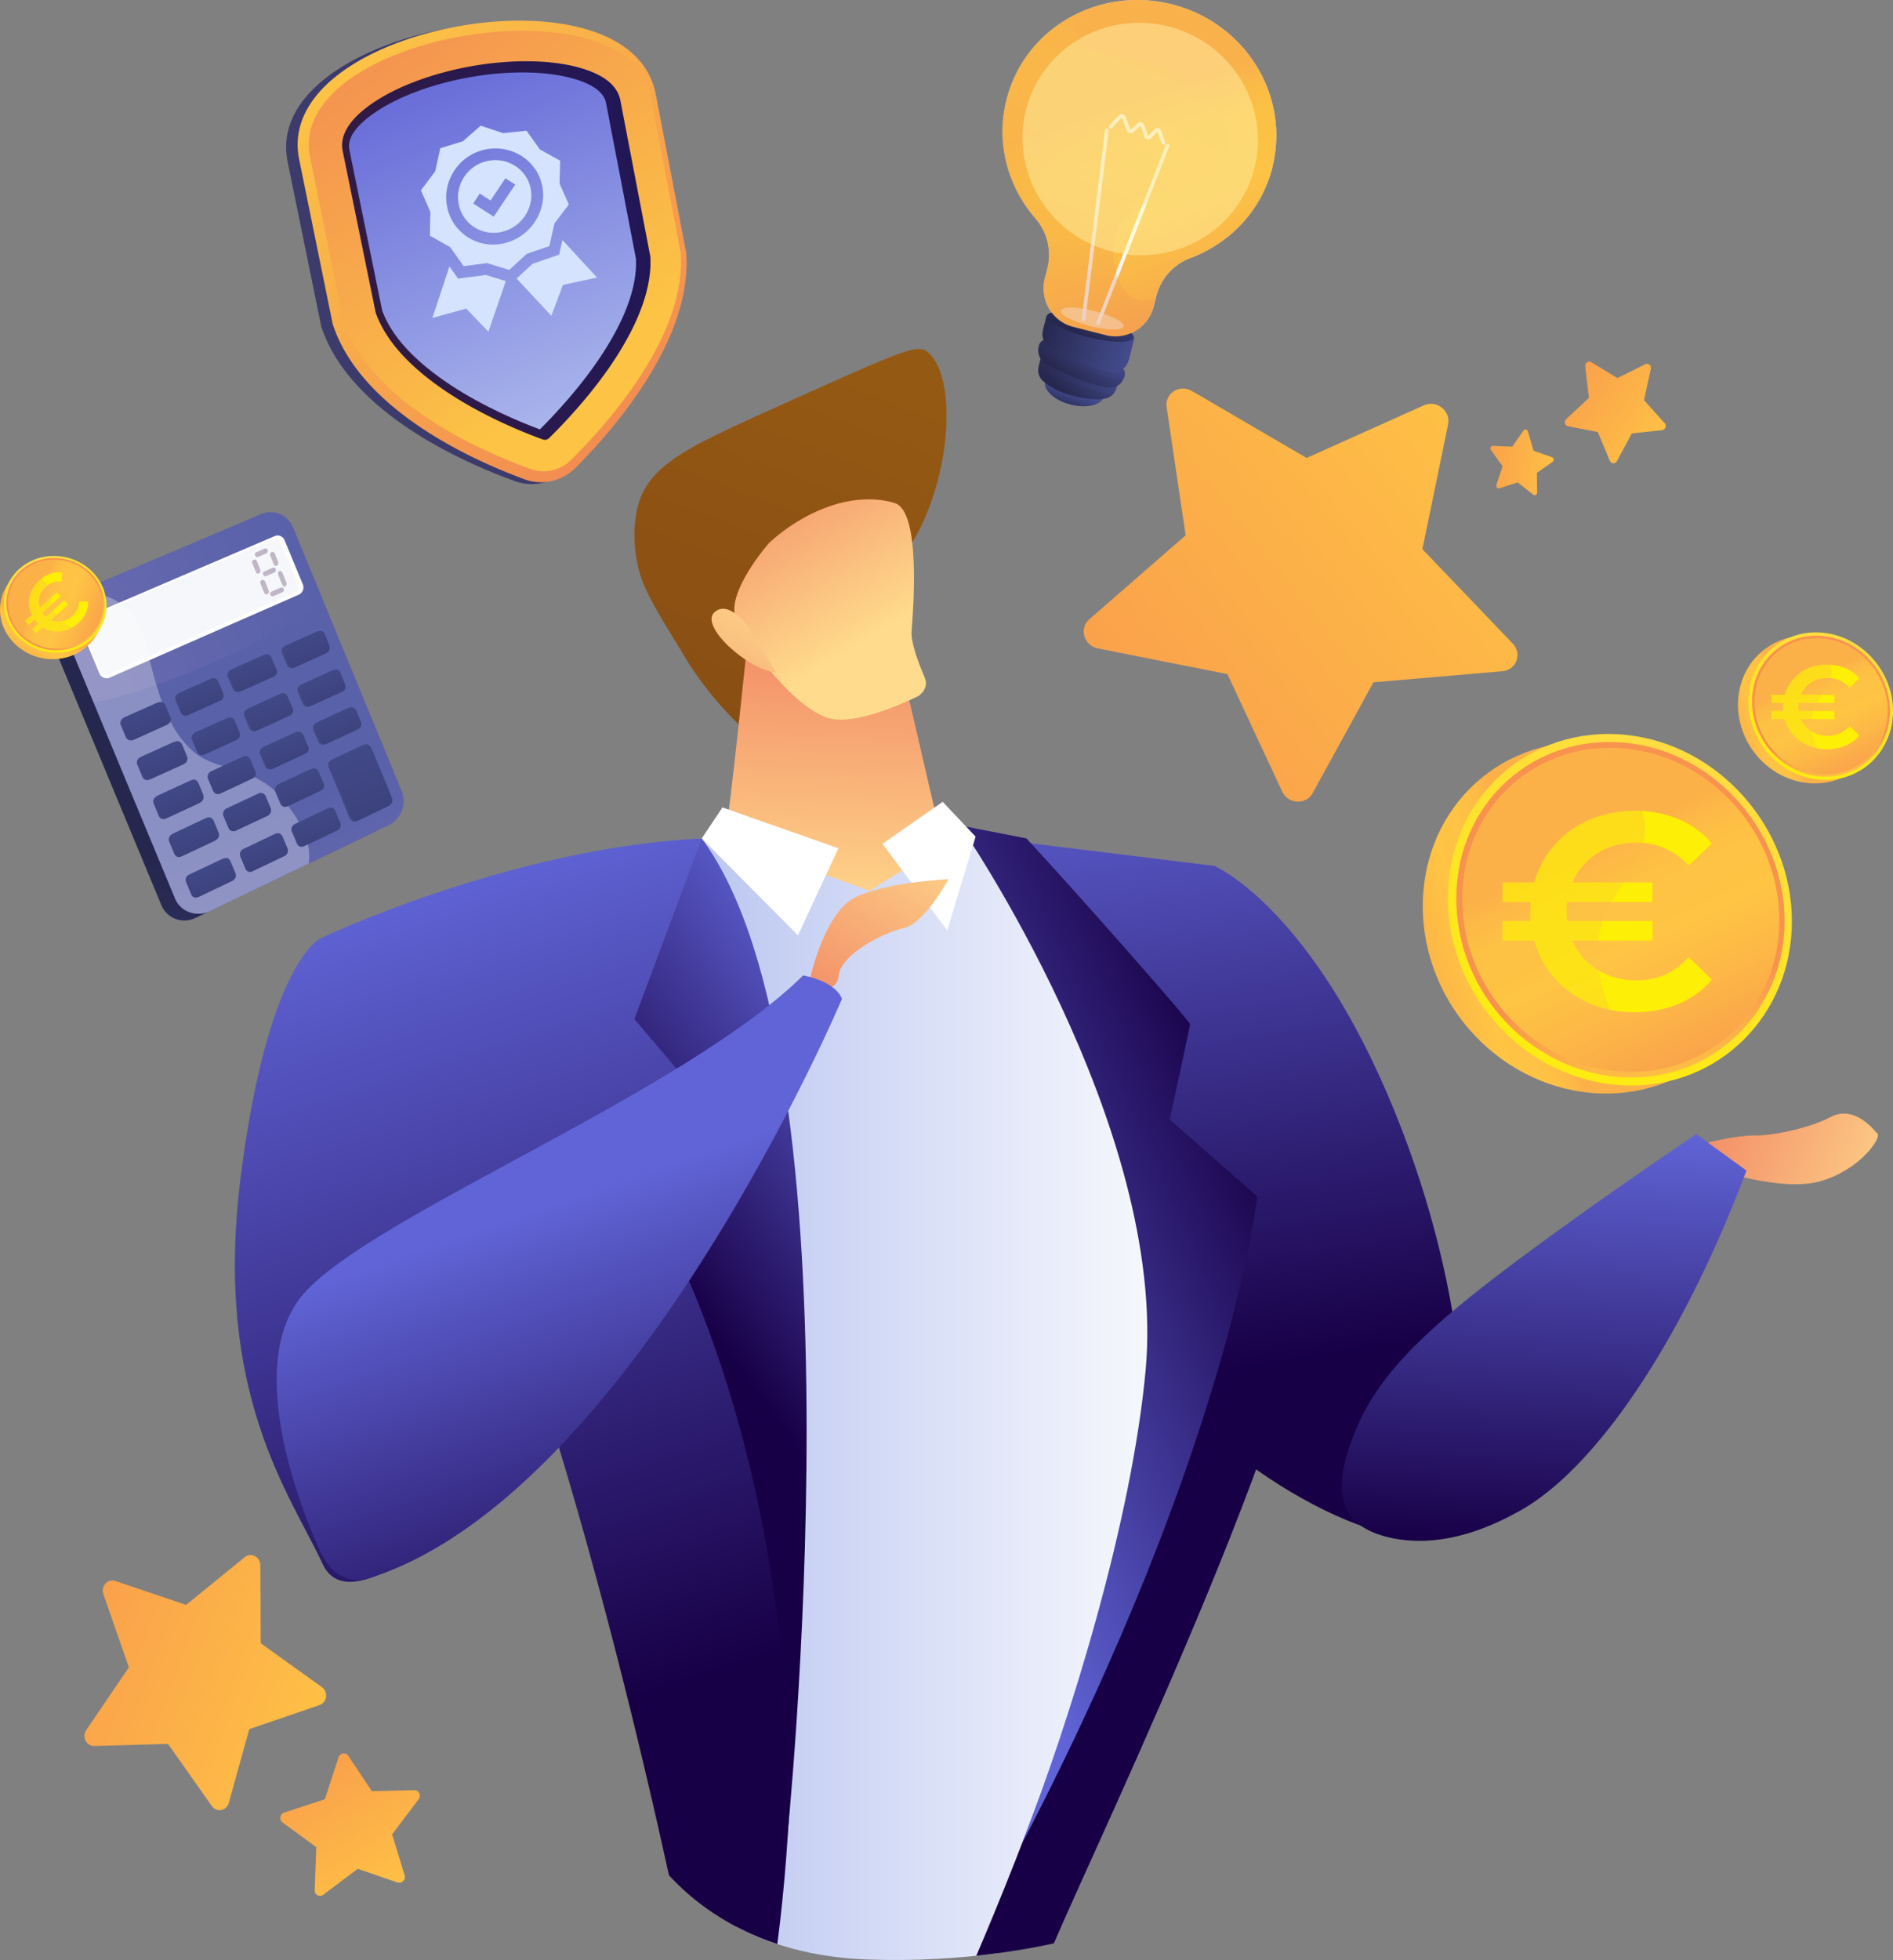 <svg xmlns="http://www.w3.org/2000/svg" width="431" height="446" fill="none"><rect width="100%" height="100%" fill="#808080" stroke="none"/><g clip-path="url(#a)"><path fill="url(#b)" d="m63.737 121.487 24.66 59.81c1.188 2.95-.075 6.452-2.931 7.863l-40.893 19.693c-3.018 1.488-6.572.173-7.831-2.883l-25.727-61.856c-1.18-2.894.055-6.162 2.84-7.678.161-.079.38-.165.541-.243L56.29 118.44c2.933-1.247 6.27.155 7.513 3.098l-.063-.051h-.002Z"/><path fill="url(#c)" d="M66.776 120.168 91.43 179.92c1.188 2.95.029 6.382-2.826 7.792l-40.789 19.621c-3.024 1.432-6.684.187-7.936-2.812l-25.722-61.798c-1.18-2.894.113-6.17 2.897-7.685.162-.079.43-.228.59-.308l41.78-17.738c2.933-1.247 6.157.169 7.352 3.176h.001Z"/><g opacity=".3"><path fill="url(#d)" d="m66.77 120.111 6.2 15.004-52.384 23.043-6.444-15.549c-1.166-2.78.079-5.993 2.685-7.542.21-.143.542-.243.817-.337l41.779-17.738c2.933-1.248 6.094.12 7.337 3.063l.007.056h.002Z"/><path fill="url(#e)" d="m71.046 130.479 2.589 6.219c-4.661 3.833-13.783 9.058-24.631 13.818a176.446 176.446 0 0 1-13.516 5.399c-5.595 1.942-10.355 3.258-14.174 3.875l-2.675-6.436c1.152-.84 2.248-1.675 3.568-2.539 2.846-1.928 6.415-4.006 10.445-6.089 3.6-1.854 7.594-3.758 11.764-5.629 5.424-2.381 10.617-4.327 15.242-5.797.387-.108.718-.209 1.05-.31a35.874 35.874 0 0 1 3.203-.938c.395-.052.718-.208 1.05-.309.83-.225 1.5-.369 2.282-.529a33.737 33.737 0 0 1 3.86-.736l-.055.007-.002-.006Z"/></g><path fill="#fff" d="M68.967 132.997c.343.874-.04 1.904-.904 2.304l-43.064 18.884c-.922.409-2.01-.023-2.354-.898l-4.341-10.417c-.407-.925.088-1.967 1.008-2.375l43.227-18.504c.865-.401 1.898.04 2.24.915l4.184 10.093.004-.002Z"/><path fill="#F5F7FA" d="M67.91 133.251c.242.543-.014 1.209-.611 1.461l-42.79 18.792a1.135 1.135 0 0 1-1.512-.607l-4.333-10.361c-.25-.599.063-1.274.662-1.525l43.01-18.416a1.112 1.112 0 0 1 1.45.557l4.183 10.094-.055.007-.004-.002Z"/><g opacity=".3"><path fill="url(#f)" d="M59.258 129.785a.528.528 0 0 1-.314.675c-.267.149-.563.074-.664-.258l-.845-2.075c-.093-.275.04-.581.307-.73.267-.15.572-.018.721.25l.845 2.075-.05.063Z"/><path fill="url(#g)" d="M63.332 128.041a.525.525 0 0 1-.314.673c-.267.151-.563.074-.664-.258l-.844-2.075c-.094-.275.039-.579.306-.73.267-.15.57-.018.721.25l.845 2.075-.048.063-.002.002Z"/></g><path fill="url(#h)" d="M61.183 134.42c.093.275.025.63-.298.787-.267.149-.635-.033-.728-.308l-.85-2.131c-.094-.275-.026-.63.297-.787.268-.149.635.033.729.308l.85 2.131Z" opacity=".3"/><path fill="url(#i)" d="M65.255 132.678c.094.276-.054.468-.242.78-.267.149-.642-.089-.736-.364l-.922-2.237c-.093-.275-.096-.736.228-.893.268-.149.65.144.743.421l.922 2.237.007.056Z" opacity=".3"/><path fill="url(#j)" d="M62.783 129.55c.093.275-.04.579-.307.731l-1.955.831c-.275.094-.466-.054-.615-.322-.1-.331-.074-.565.193-.716l2.004-.897c.275-.093.522.047.673.315l.007.058Z" opacity=".3"/><path fill="url(#k)" d="M60.953 125.19c.094.275-.04.581-.306.73l-1.956.832c-.274.094-.466-.054-.615-.322-.1-.331-.074-.565.194-.715l2.003-.896c.275-.094.522.047.673.315l.007.056Z" opacity=".3"/><path fill="url(#l)" d="M64.63 134.026c.092.275-.04.581-.308.73l-2.061.904c-.274.094-.572.018-.728-.308-.1-.331.032-.637.306-.73l2.062-.904c.274-.094.57-.018.72.25l.008.056v.002Z" opacity=".3"/><path fill="#fff" d="M70.076 192.043c.253 1.06.337 2.142.308 3.238-.005.403-.066.813-.07 1.216l-22.496 10.835c-3.025 1.433-6.684.187-7.936-2.811l-25.737-61.912c-1.166-2.781.072-6.049 2.679-7.6l.281-.038c3.285-.317 7.235.086 10.473 2.48 2.033 1.515 3.823 3.812 5.077 7.271.345.875.589 1.879.835 2.881l.412 1.845c.16.785.384 1.618.6 2.396.338 1.279.685 2.613 1.094 3.997.394 1.27.79 2.543 1.241 3.806.086.22.18.495.266.713.272.77.6 1.532.986 2.288.235.487.48 1.029.714 1.517 1.455 2.8 3.267 5.266 5.578 7.148 1.792 1.433 3.842 2.2 5.997 2.894.536.161 1.13.312 1.674.528 1.907.554 3.828 1.222 5.597 2.026 0 0 .055-.007.12.042.856.405 1.719.867 2.533 1.393.935.567 1.77 1.263 2.558 2.023.327.302.589.556.86.865a20.07 20.07 0 0 1 1.363 1.661l.617.782c.768 1.049 1.543 2.156 2.212 3.333.897 1.607 1.634 3.295 2.038 5.082l.127.099-.001.002Z" opacity=".3"/><path fill="url(#m)" d="M38.466 163.348c.251.599-.056 1.33-.646 1.638l-7.526 3.403c-.654.259-1.318 0-1.625-.592l-1.173-2.836c-.251-.6.056-1.33.646-1.638l7.533-3.348c.597-.25 1.318 0 1.57.6l1.165 2.78.056-.007Z"/><path fill="url(#n)" d="M50.817 157.813c.252.599-.055 1.33-.653 1.582l-7.42 3.333c-.597.25-1.318 0-1.57-.599l-1.165-2.781c-.251-.599.055-1.33.653-1.582l7.42-3.333c.597-.25 1.318 0 1.568.6l1.166 2.78h.001Z"/><path fill="url(#o)" d="M62.572 152.531c.249.599-.056 1.33-.654 1.582l-7.315 3.261c-.598.25-1.319 0-1.57-.599l-1.166-2.781c-.25-.599.056-1.33.653-1.58l7.316-3.261c.597-.252 1.318 0 1.57.599l1.166 2.781v-.002Z"/><path fill="url(#p)" d="M74.598 147.156c.251.599 0 1.322-.597 1.574l-7.147 3.24c-.598.25-1.263-.007-1.513-.607l-1.166-2.78c-.25-.6.056-1.33.653-1.582l7.21-3.191c.598-.252 1.263.007 1.513.606l1.101 2.732-.056.008h.002Z"/><path fill="url(#q)" d="M42.163 172.352c.252.6-.055 1.33-.645 1.638l-7.526 3.403c-.648.315-1.319 0-1.57-.599l-1.173-2.838c-.251-.6.056-1.33.646-1.638l7.525-3.403c.598-.25 1.319 0 1.57.599l1.166 2.781.007.055v.002Z"/><path fill="url(#r)" d="M54.508 166.764c.249.599-.056 1.33-.653 1.58l-7.357 3.382c-.598.25-1.319 0-1.57-.6l-1.166-2.78c-.251-.6.055-1.33.646-1.638l7.421-3.333c.598-.251 1.319 0 1.568.599l1.166 2.781-.055.007v.002Z"/><path fill="url(#s)" d="M66.254 161.424c.25.6-.055 1.33-.653 1.582l-7.25 3.31c-.598.252-1.32 0-1.57-.599l-1.166-2.781c-.25-.599.055-1.33.652-1.582l7.31-3.319a1.135 1.135 0 0 1 1.511.607l1.166 2.78v.002Z"/><path fill="url(#t)" d="M78.21 155.942c.249.599 0 1.322-.598 1.574l-7.145 3.24c-.598.25-1.263-.007-1.513-.607l-1.159-2.724c-.249-.6.056-1.33.653-1.581l7.146-3.239c.597-.25 1.263.007 1.512.606l1.102 2.732.001-.001Z"/><path fill="url(#u)" d="M45.84 181.189c.25.599-.057 1.33-.647 1.638l-7.462 3.453c-.648.315-1.32 0-1.57-.599l-1.174-2.838c-.25-.6.056-1.33.646-1.638l7.519-3.461c.59-.308 1.318 0 1.57.599l1.166 2.781-.049.063v.002Z"/><path fill="url(#v)" d="M58.112 175.495c.25.599-.056 1.33-.646 1.638l-7.35 3.439c-.59.308-1.319 0-1.568-.599l-1.166-2.781c-.251-.599.056-1.33.646-1.638l7.357-3.382c.597-.25 1.318 0 1.568.6l1.166 2.78-.007-.055v-.002Z"/><path fill="url(#w)" d="M69.844 170.041c.25.6-.055 1.33-.653 1.582l-7.244 3.368c-.597.25-1.318 0-1.57-.6l-1.166-2.78c-.249-.6.056-1.33.653-1.582l7.252-3.312c.597-.25 1.263.007 1.512.607l1.166 2.78.05-.063Z"/><path fill="url(#x)" d="M81.736 164.511c.25.599 0 1.322-.597 1.573l-7.14 3.295c-.597.252-1.263-.005-1.512-.606l-1.16-2.725c-.25-.6.056-1.33.654-1.582l7.138-3.296c.597-.25 1.263.008 1.512.607l1.102 2.732.003.002Z"/><path fill="url(#y)" d="M49.364 189.758c.252.599-.055 1.33-.645 1.638l-7.456 3.509c-.648.315-1.319 0-1.57-.599l-1.173-2.836c-.251-.6.055-1.33.646-1.638l7.455-3.51c.59-.308 1.319 0 1.57.6l1.166 2.78.007.058v-.002Z"/><path fill="url(#z)" d="M61.624 183.949c.25.6-.055 1.33-.646 1.638l-7.35 3.44c-.59.307-1.318 0-1.57-.6l-1.165-2.78c-.25-.6.055-1.33.646-1.638l7.35-3.438c.59-.308 1.318 0 1.57.6l1.165 2.78v-.002Z"/><path fill="url(#A)" d="M73.298 178.503c.25.6-.056 1.33-.653 1.582l-7.237 3.424c-.59.307-1.319 0-1.57-.6l-1.166-2.78c-.25-.6.056-1.33.646-1.638l7.244-3.368c.597-.25 1.263.008 1.512.607l1.159 2.725.063.048h.002Z"/><path fill="url(#B)" d="M53.198 198.918c.25.599-.056 1.33-.646 1.638l-7.448 3.567a1.114 1.114 0 0 1-1.57-.599l-1.173-2.837c-.252-.599.055-1.33.646-1.638l7.455-3.509a1.114 1.114 0 0 1 1.57.599l1.166 2.781v-.002Z"/><path fill="url(#C)" d="M65.456 193.108c.25.6-.056 1.33-.646 1.638l-7.342 3.495a1.111 1.111 0 0 1-1.568-.599l-1.166-2.781c-.252-.599.055-1.33.645-1.637l7.343-3.496c.59-.307 1.319 0 1.568.6l1.166 2.78Z"/><path fill="url(#D)" d="M77.06 187.558c.249.6-.056 1.33-.654 1.582l-7.236 3.424a1.112 1.112 0 0 1-1.568-.6l-1.166-2.78c-.25-.6.055-1.33.645-1.638l7.237-3.423c.59-.308 1.263.007 1.513.606l1.159 2.725.071.106-.002-.002Z"/><path fill="url(#E)" d="m82.513 169.586-7.13 3.353c-.598.25-.77 1.135-.52 1.736l.659 1.525.515 1.312 2.423 5.837.68 1.693.494 1.143c.25.599.93.97 1.528.72l7.068-3.402c.59-.307.833-1.087.584-1.686l-.431-1.094-.68-1.694-2.416-5.781-.515-1.314-.657-1.524c-.25-.599-1.05-1.013-1.584-.713l-.014-.113-.004.002Z"/><path fill="url(#F)" d="M38.844 163.182c.252.599-.055 1.33-.645 1.638l-7.526 3.403c-.655.259-1.318 0-1.625-.592l-1.173-2.836c-.252-.6.055-1.33.645-1.638l7.533-3.348c.598-.25 1.319 0 1.57.6l1.166 2.78.055-.007Z"/><path fill="url(#G)" d="M50.817 157.814c.25.599-.055 1.33-.653 1.58l-7.42 3.333c-.597.251-1.318 0-1.57-.599l-1.165-2.781c-.251-.599.055-1.33.653-1.582l7.42-3.333c.597-.25 1.318 0 1.57.6l1.165 2.78v.002Z"/><path fill="url(#H)" d="M63.007 152.359c.252.599-.055 1.33-.653 1.582l-7.315 3.261c-.598.25-1.319 0-1.57-.599l-1.166-2.781c-.25-.599.055-1.33.653-1.582l7.316-3.261c.597-.25 1.318 0 1.512.607l1.166 2.78.056-.007h.001Z"/><path fill="url(#I)" d="M74.978 146.99c.25.599 0 1.323-.597 1.574l-7.145 3.24c-.598.25-1.263-.007-1.513-.606l-1.166-2.781c-.249-.599.056-1.33.653-1.582l7.21-3.191c.598-.25 1.263.007 1.513.606l1.101 2.733-.056.007Z"/><path fill="url(#J)" d="M42.6 172.181c.25.6-.056 1.33-.647 1.638l-7.525 3.404c-.648.315-1.319 0-1.57-.6l-1.173-2.836c-.251-.599.056-1.33.646-1.638l7.525-3.403c.598-.25 1.319 0 1.57.599l1.166 2.781.007.055Z"/><path fill="url(#K)" d="M54.508 166.762c.249.599-.056 1.33-.653 1.582l-7.357 3.382c-.598.25-1.319 0-1.57-.6l-1.166-2.78c-.251-.6.055-1.33.646-1.638l7.421-3.333c.598-.251 1.319 0 1.568.599l1.166 2.781-.055.007Z"/><path fill="url(#L)" d="M66.681 161.196c.25.599-.055 1.33-.653 1.582l-7.25 3.31c-.598.252-1.32 0-1.569-.6l-1.166-2.78c-.25-.6.056-1.33.653-1.582l7.251-3.31c.598-.252 1.263.005 1.513.606l1.166 2.781.055-.007Z"/><path fill="url(#M)" d="M78.59 155.778c.249.6 0 1.323-.598 1.573l-7.145 3.24c-.597.252-1.263-.007-1.512-.607l-1.16-2.725c-.25-.599.056-1.33.654-1.582l7.145-3.239c.597-.25 1.263.007 1.512.606l1.102 2.732.002.002Z"/><path fill="url(#N)" d="M46.268 180.96c.251.6-.056 1.33-.646 1.638l-7.463 3.454c-.647.315-1.318 0-1.57-.599l-1.173-2.837c-.25-.599.056-1.33.646-1.638l7.519-3.46c.59-.308 1.318 0 1.57.599l1.165 2.78-.048.063Z"/><path fill="url(#O)" d="M58.112 175.493c.249.599-.056 1.33-.646 1.638l-7.35 3.439c-.59.308-1.319 0-1.57-.599l-1.166-2.781c-.25-.599.056-1.33.646-1.638l7.357-3.381c.597-.251 1.319 0 1.57.599l1.166 2.78-.007-.055v-.002Z"/><path fill="url(#P)" d="M70.224 169.877c.25.6-.055 1.33-.653 1.58l-7.244 3.368c-.597.25-1.318 0-1.57-.599l-1.165-2.781c-.25-.599.055-1.33.653-1.582l7.25-3.31c.598-.25 1.264.007 1.513.607l1.166 2.78.05-.063Z"/><path fill="url(#Q)" d="M82.172 164.34c.25.599 0 1.323-.597 1.573l-7.138 3.295c-.598.25-1.263-.007-1.513-.606l-1.159-2.725c-.249-.6.056-1.33.653-1.582l7.14-3.296c.598-.25 1.263.008 1.513.607l1.101 2.732v.002Z"/><path fill="url(#R)" d="M49.793 189.527c.25.6-.056 1.331-.646 1.638l-7.456 3.51c-.647.315-1.318 0-1.57-.6l-1.172-2.836c-.252-.599.055-1.33.645-1.638l7.456-3.509c.59-.308 1.319 0 1.57.599l1.166 2.781.007.055Z"/><path fill="url(#S)" d="M61.624 183.948c.25.6-.055 1.33-.646 1.638l-7.35 3.439c-.59.308-1.318 0-1.57-.599l-1.165-2.781c-.25-.599.055-1.33.646-1.637l7.35-3.44c.59-.307 1.318 0 1.57.6l1.165 2.78Z"/><path fill="url(#T)" d="M73.726 178.275c.25.599-.055 1.33-.653 1.582l-7.236 3.423c-.59.308-1.32 0-1.57-.599L63.1 179.9c-.25-.599.055-1.33.653-1.582l7.244-3.367c.597-.251 1.263.007 1.512.606l1.159 2.725.057-.007Z"/><path fill="url(#U)" d="M53.634 198.745c.251.599-.056 1.33-.646 1.638l-7.447 3.567a1.114 1.114 0 0 1-1.57-.599l-1.173-2.837c-.25-.599.056-1.33.646-1.637l7.456-3.51a1.111 1.111 0 0 1 1.568.599l1.166 2.781v-.002Z"/><path fill="url(#V)" d="M65.456 193.11c.251.6-.056 1.33-.646 1.638l-7.342 3.495a1.114 1.114 0 0 1-1.57-.599l-1.166-2.781c-.25-.599.056-1.33.646-1.637l7.342-3.496c.59-.307 1.319 0 1.57.6l1.164 2.78h.002Z"/><path fill="url(#W)" d="M77.488 187.329c.251.6-.055 1.33-.653 1.582l-7.18 3.416a1.114 1.114 0 0 1-1.569-.599l-1.166-2.781c-.25-.599.056-1.33.646-1.637l7.237-3.424c.59-.307 1.263.008 1.512.607l1.159 2.725.014.113v-.002Z"/><path fill="url(#X)" d="m82.949 169.413-7.131 3.353c-.597.251-.77 1.136-.518 1.737l.656 1.525.515 1.313 2.424 5.837.68 1.694.493 1.142c.251.6.93.97 1.52.664l7.068-3.401c.59-.308.832-1.087.583-1.686l-.43-1.095-.68-1.693-2.416-5.781-.514-1.314-.659-1.524c-.25-.6-.994-1.021-1.591-.769v-.002Z"/><path fill="#F6F8FA" d="M289.681 38.068c4.115-16.235-6.089-32.802-22.796-37.064-16.709-4.262-33.568 5.437-37.675 21.639-2.497 9.853.296 19.826 6.6 27.108a12.607 12.607 0 0 1 2.675 11.322l-.569 2.244c-1.236 4.874 1.64 9.827 6.428 11.049l7.445 1.899c4.788 1.222 9.673-1.752 10.907-6.625l.569-2.245c1.014-3.997 3.922-7.25 7.741-8.665 9.006-3.377 16.208-10.799 18.706-20.653l-.035-.009h.004Z" opacity=".75"/><path fill="url(#Y)" d="M243.766 92.065c3.705.945 7.121.099 7.627-1.9.505-2-2.09-4.38-5.797-5.324-3.704-.945-7.12-.1-7.626 1.9-.506 1.998 2.09 4.379 5.796 5.324Z"/><path fill="url(#Z)" d="m237.414 79.691-.933 3.683c-.319 1.261.086 2.599 1.071 3.409 1.351 1.128 3.69 2.622 7.456 3.47 3.024.696 5.141.714 6.507.466 1.356-.215 2.393-1.22 2.73-2.552l.515-2.034-17.348-6.442h.002Z"/><path fill="url(#aa)" d="M236.596 82.918c.208.353.47.643.775.907 1.5 1.28 12.319 6.017 15.338 5.706a4.23 4.23 0 0 0 1.079-.287c.193-.323.351-.656.459-1.078l.515-2.033-17.348-6.442-.827 3.262.009-.035Z" opacity=".3"/><path fill="url(#ab)" d="M238.856 77.371c-.986-.363-2.064.22-2.323 1.237l-.027.104c-.355 1.402.085 2.896 1.191 3.814 1.5 1.278 12.32 6.017 15.339 5.705 1.496-.178 2.639-1.157 3.019-2.665l.018-.07c.222-.877-.246-1.818-1.102-2.112l-16.159-5.99.043-.026.001.003Z"/><path fill="url(#ac)" d="m255.016 83.362-16.16-5.99a1.751 1.751 0 0 0-1.803.362c.146.896.571 1.713 1.278 2.303 1.5 1.278 12.737 6.424 15.293 5.88.982-.198 1.857-.722 2.429-1.508-.174-.493-.556-.89-1.037-1.047Z" opacity=".3"/><path fill="url(#ad)" d="M239.748 71.214c-.664-.169-1.365.249-1.543.95l-.737 2.91c-.355 1.403.084 2.897 1.191 3.814 1.5 1.28 12.737 6.424 15.294 5.88 1.487-.293 2.691-1.368 3.073-2.874l1.173-4.629c.178-.7-.239-1.406-.904-1.575l-17.547-4.476Z"/><path fill="url(#ae)" d="M247.659 76.706c5.384 1.373 10.02 1.436 10.348.139.328-1.298-3.773-3.465-9.156-4.838-5.384-1.373-10.02-1.436-10.348-.139-.328 1.298 3.775 3.465 9.156 4.838Z"/><path fill="url(#af)" d="M289.681 38.068c4.115-16.235-6.089-32.802-22.796-37.064-16.709-4.262-33.568 5.437-37.675 21.639-2.497 9.853.296 19.826 6.6 27.108a12.607 12.607 0 0 1 2.675 11.322l-.569 2.244c-1.236 4.874 1.64 9.827 6.428 11.049l7.445 1.899c4.788 1.222 9.673-1.752 10.907-6.625l.569-2.245c1.014-3.997 3.922-7.25 7.741-8.665 9.006-3.377 16.208-10.799 18.706-20.653l-.035-.009h.004Z"/><path fill="#F6F8FA" d="M248.291 74.217c3.95 1.008 7.326 1.047 7.567.1.24-.946-2.745-2.53-6.695-3.538-3.951-1.007-7.327-1.047-7.567-.1-.241.946 2.745 2.53 6.695 3.538Z" opacity=".5"/><path fill="url(#ag)" d="M246.606 73.078c-.21-.054-.349-.238-.321-.493l5.316-42.998c.062-.245.245-.386.464-.368.244.063.384.247.366.466l-5.315 42.998c-.063.245-.248.386-.465.368l-.036-.01-.009.037Z"/><path fill="url(#ah)" d="m249.893 73.916-.034-.009c-.246-.063-.323-.343-.235-.545l15.801-40.323c.063-.245.343-.325.544-.235.243.063.322.344.233.546l-15.801 40.323c-.054.211-.307.332-.517.28l.009-.035v-.002Z"/><path fill="url(#ai)" d="M264.815 32.957s-.226-.133-.305-.264l-.899-2.619-.07-.018-.07-.018-1.395 1.398c-.212.245-.562.305-.849.269a.905.905 0 0 1-.662-.618l-.821-2.338-.07-.018-.07-.018-1.581 1.39a.934.934 0 0 1-.832.198.945.945 0 0 1-.637-.572l-1.064-2.848-.07-.018-.07-.018-2.178 2.282c-.158.184-.455.182-.594-.001-.183-.159-.147-.449.002-.598l2.178-2.282c.212-.245.526-.313.849-.268a.958.958 0 0 1 .671.581l1.063 2.847.07.018.07.018 1.581-1.39a.934.934 0 0 1 .832-.197c.28.072.524.282.628.608l.822 2.338s-.009.034.07.018l.07.018 1.395-1.398c.212-.245.562-.304.851-.268.314.08.558.291.662.617l.898 2.619c.096.21-.044.473-.247.534a.508.508 0 0 1-.262.007l.036.01h-.002Z"/><path fill="url(#aj)" d="M254.094 53.67c3.5-11.167 22.902-9.018 25.367-19.18 1.546-6.25-4.734-12.743-6.101-14.1-9.986-9.79-26.377-5.608-27.936-11.943-.378-1.59.353-3.01.741-3.807.644-1.217 1.618-2.275 2.872-3.112-9.574 3.121-17.328 10.813-19.933 21.086-2.604 10.275.296 19.826 6.6 27.108a12.607 12.607 0 0 1 2.675 11.322l-.568 2.245c-1.236 4.874 1.639 9.826 6.427 11.049l7.445 1.898c4.788 1.222 9.673-1.75 10.907-6.625l.454-1.789c-1.218.55-2.549.807-3.833.441-4.474-1.14-6.927-9.085-5.181-14.65l.061.053.003.003Z" opacity=".3"/><path fill="#FEF5B0" d="M253.118 57.23c14.366 3.664 28.914-4.833 32.494-18.967 3.581-14.133-5.152-28.57-19.518-32.233-14.366-3.665-28.911 4.832-32.494 18.965-3.582 14.132 5.152 28.57 19.518 32.234Z" opacity=".44"/><path fill="url(#ak)" d="m72.741 387.991-15.98 5.474-4.677 16.807c-.504 1.808-2.78 2.219-3.855.698l-9.968-14.143-16.764.485c-1.81.052-2.915-2.09-1.87-3.627l9.715-14.267-5.8-16.678c-.628-1.807.98-3.569 2.721-2.982l16.11 5.44 13.346-10.861c1.444-1.175 3.548-.092 3.559 1.832l.09 17.76 13.93 9.983c1.503 1.078 1.173 3.488-.557 4.08v-.005.004Z"/><path fill="url(#al)" d="m329.704 96.579-5.855 28.389 20.56 21.459c2.214 2.311.838 6.036-2.326 6.308l-29.373 2.522-13.848 25.232c-1.494 2.723-5.593 2.505-6.933-.372l-12.465-26.72-29.465-5.842c-3.194-.633-4.381-4.537-2.008-6.607l21.958-19.14-4.327-29.147c-.468-3.157 2.946-5.333 5.773-3.682l26.095 15.229 26.721-11.983c2.881-1.292 6.128 1.28 5.495 4.352h.002l-.004.002Z"/><path fill="url(#am)" d="m378.43 97.883-6.907.75-3.378 6.304a.885.885 0 0 1-1.611-.069l-2.741-6.556-6.776-1.318c-.732-.142-.985-1.1-.427-1.62l5.174-4.832-.841-7.195c-.092-.78.712-1.34 1.358-.949l5.984 3.628 6.329-3.144c.686-.34 1.434.283 1.265 1.053l-1.548 7.115 4.704 5.25c.507.566.159 1.5-.587 1.581l.002.002Z"/><path fill="url(#an)" d="m353.508 105.081-3.582 2.516.043 4.503a.558.558 0 0 1-.91.451l-3.494-2.78-4.135 1.335c-.447.144-.876-.308-.725-.763l1.392-4.24-2.639-3.711c-.285-.402-.013-.956.463-.936l4.397.18 2.538-3.66c.275-.395.876-.28 1.017.197l1.297 4.395 4.182 1.463c.45.157.542.78.154 1.051l.002-.001Z"/><path fill="url(#ao)" d="m90.478 428.352-9.029-3.105-7.836 5.904a1.218 1.218 0 0 1-1.966-1.03l.364-9.801-7.676-5.614c-.829-.604-.594-1.951.402-2.273l9.224-3.013 3.099-9.488c.335-1.029 1.657-1.26 2.238-.391l5.359 8.042 9.687-.227c1.052-.025 1.624 1.193.969 2.059l-6.026 7.987 2.831 9.318c.305 1.006-.667 1.97-1.643 1.634h.002l.001-.002Z"/><path fill="url(#ap)" d="M123.566 109.872a10.988 10.988 0 0 1-6.184-.347c-6.006-2.155-14.987-5.9-23.51-11.452C83.064 91.027 76.09 83.07 73.201 74.467l-.05-.135-7.688-37.636c-1.474-7.45 2.18-14.454 10.48-20.244 6.88-4.778 16.528-8.392 27.105-10.187 10.461-1.77 20.513-1.533 28.341.629 9.307 2.571 14.948 7.68 16.352 14.772l6.927 36.05.005.132c.63 8.66-2.424 18.358-9.128 28.885-5.381 8.446-11.937 15.591-16.506 20.123a11.442 11.442 0 0 1-5.473 3.018v-.002Z"/><path fill="url(#aq)" d="M125.631 109.459a10.729 10.729 0 0 1-6.109-.363c-5.929-2.169-14.814-5.934-23.239-11.506-10.69-7.071-17.6-15.04-20.467-23.647l-.05-.135-7.676-37.639c-1.475-7.449 2.115-14.44 10.297-20.207 6.783-4.759 16.29-8.346 26.728-10.113 10.321-1.742 20.245-1.48 27.986.698 9.199 2.594 14.775 7.714 16.18 14.807l6.937 36.047.025.13c.63 8.66-2.359 18.345-8.956 28.848-5.295 8.428-11.743 15.554-16.249 20.071a11.188 11.188 0 0 1-5.398 3.004h-.011l.002.005Z"/><path fill="url(#ar)" d="m70.578 35.71 7.639 37.443c6.25 18.635 31.742 29.659 42.672 33.598 3.129 1.125 6.692.313 9.105-2.071 8.311-8.213 26.366-28.32 24.993-47.163l-6.905-35.943c-5.276-26.64-83.011-13.68-77.504 14.135Z"/><path fill="url(#as)" d="M124.35 100.054a1.322 1.322 0 0 1-.759-.051c-4.505-1.634-13.316-5.201-21.414-10.525-8.753-5.752-14.37-11.928-16.641-18.323l-7.517-36.828c-.7-3.537 1.507-7.126 6.501-10.642 5.573-3.924 13.984-7.068 23.004-8.654 8.938-1.556 17.725-1.447 24.14.3 5.671 1.536 8.884 4.045 9.571 7.46l6.842 35.63c.359 6.552-2.248 14.22-7.777 22.832-5.204 8.098-11.786 15.001-15.258 18.417a1.323 1.323 0 0 1-.676.369l-.02.017.004-.002Z"/><path fill="url(#at)" d="M122.924 97.716c-4.562-1.703-12.739-5.104-20.27-10.059-8.227-5.42-13.509-11.137-15.64-16.988L79.54 34.055c-.502-2.534 1.364-5.315 5.513-8.238 5.278-3.718 13.313-6.732 21.987-8.259 8.6-1.511 16.991-1.425 23.085.218 4.725 1.278 7.369 3.171 7.857 5.64l6.817 35.5c.278 6.03-2.21 13.172-7.434 21.285-4.847 7.534-10.939 14.025-14.452 17.517h.011v-.002Z"/><path fill="#D5E3FE" d="m104.29 63.4-1.964-2.773-3.874 11.722 7.688-2.126 5.062 5.254 3.958-11.51-4.591-1.405-6.281.838h.002Zm23.768-8.776-.757 3.326-6.037 2.072-3.647 3.356 7.917 8.486 2.63-7.034 7.777-1.672-7.883-8.53v-.004Zm-13.828-1.853c4.51-1.026 7.469-5.453 6.595-9.866-.874-4.413-5.269-7.237-9.795-6.292-4.526.945-7.486 5.37-6.595 9.866.89 4.496 5.285 7.32 9.795 6.292Zm-4.989-8.723 2.445 1.576 3.389-5.057 2.228 1.429-4.89 7.31-4.673-3.005 1.499-2.253h.002Z"/><path fill="#D5E3FE" d="m126.255 50.82 3.258-4.285-2.11-4.737.137-5.228-4.614-2.565-3.05-4.258-5.355.547-5.079-1.695-4.04 3.54-5.148 1.59-1.168 5.247-3.25 4.332 2.146 4.917-.1 5.408 4.623 2.612 3.062 4.32 5.325-.696 5.05 1.555 4.013-3.68 5.118-1.742 1.18-5.182h.002Zm-15.74-16.81c5.986-1.23 11.795 2.5 12.947 8.319 1.152 5.817-2.759 11.668-8.717 13.043-5.958 1.373-11.766-2.358-12.947-8.319-1.18-5.96 2.731-11.811 8.717-13.042Z"/><path fill="url(#au)" d="M200.579 131.922c14.87-12.009 18.994-44.472 10.744-51.721-2.399-2.055-4.605-1.082-38.181 14.067-16.693 7.573-24.846 11.578-27.629 19.909-1.63 5.086-1.343 11.902.479 17.312.96 2.813 2.783 6.275 6.812 12.875 3.645 5.844 3.358 5.626 4.508 7.358 2.686 4.112 7.77 10.928 17.172 18.935.479-3.029 1.344-6.71 2.685-10.712.576-1.514 2.686-7.682 6.044-12.768 5.852-8.765 12.472-11.36 17.364-15.256l.002.001Z"/><path fill="url(#av)" d="m243.32 193.798-29.4-4.6-17.588 9.924-29.629-9.179s-26.152 3.276-26.713 3.083l27.967 245.577c7.515 3.879 17.154 6.818 29.348 7.275 11.146.41 21.244-.265 30.013-1.445 8.359-18.21 32.978-74.361 46.628-132.605 16.616-70.915-30.626-118.055-30.626-118.055v.025Z"/><path fill="url(#aw)" d="M72.835 213.623s-11.94 5.565-18.074 54.511c-6.136 48.97 11.298 71.853 18.737 87.825 7.44 15.971 42.514-20.259 57.595-34.133 15.057-13.874-34.026-109.119-58.26-108.203h.002Z"/><path fill="url(#ax)" d="M268.884 209.792c0-.747 7.669-12.719 7.669-12.719s20.758 8.864 39.216 51.621c18.431 42.757 20.603 84.308 13.6 97.412-7.004 13.129-53.327-12.886-62.504-31.098-9.177-18.21 2.02-105.216 2.02-105.216h-.001Z"/><path fill="url(#ay)" d="M298.461 281.189c-6.39-26.496-21.908-84.139-21.908-84.139l-54.425-6.696s45.426 66.025 40.289 121.476c-4.372 47.236-32.032 114.369-40.137 133.206 6.545-.699 12.475-1.687 17.665-2.819 9.612-22.691 64.396-136.555 58.491-161.028h.025Z"/><path fill="url(#az)" d="M170.182 145.96s-3.938 38.373-5.138 44.78l32.926 11.972 16.693-10.455-9.56-41.238-34.921-5.059Z"/><path fill="url(#aA)" d="M203.745 114.481c6.08 1.993 4.115 25.028 3.809 29.147-.196 2.624 1.602 7.334 2.933 10.405.757 1.747 0 2.732 0 2.732s0 .486-1.328 1.596c-4.598 2.217-14.019 6.263-19.73 5.237-7.771-1.396-19.762-17.005-21.933-22.979-2.147-5.973 7.551-17.004 7.551-17.004s5.685-5.703 14.214-8.554c8.528-2.851 14.459-.576 14.459-.576h.025v-.004Z"/><path fill="url(#aB)" d="M170.928 143.428s-4.79-7.293-8.266-4.1c-3.477 3.193 7.762 13.169 14.027 13.703l-5.761-9.603Z"/><path fill="url(#aC)" d="M266.327 254.718s4.55-20.908 4.627-21.655c.052-.603-25.743-29.892-37.246-42.274l-15.134-2.963s47.395 68.578 42.257 124.031c-3.17 34.083-16.822 78.501-28.146 107.674 47.651-91.534 53.557-147.275 53.557-147.275l-19.94-17.511.025-.024v-.003Z"/><path fill="#fff" d="m200.909 192.016 14.775 19.681 6.442-21.319-7.49-7.924-13.727 9.562Zm-36.428-8.286-4.704 7.059 21.908 22.04 9.203-19.801-26.407-9.298Z"/><path fill="url(#aD)" d="M159.777 190.787c-43.74 2.144-86.942 22.812-86.942 22.812 36.709 32.687 67.745 159.655 79.477 213.131 5.113 5.542 13.039 11.803 24.669 15.633 13.498-102.712-17.179-251.576-17.179-251.576h-.025Z"/><path fill="url(#aE)" d="M179.103 419.528s18.561-177.818-19.326-228.716l-15.338 41.071 19.403 22.861-14.009 22.088s32.595 55.74 29.27 142.721v-.025Z"/><path fill="url(#aF)" d="M184.421 222.729s3.195-14.67 9.944-18.331c6.748-3.661 21.575-4.336 21.575-4.336s-5.444 10.117-10.175 11.128c-4.729 1.037-14.341 6.022-14.802 10.768-.459 4.745-6.544 3.035-6.544.771h.002Z"/><path fill="url(#aG)" d="M390.214 265.966s15.463 5.455 24.447 2.768c8.984-2.687 13.682-9.794 12.83-10.732-.85-.937-5.326-6.632-10.656-3.84-5.33 2.789-13.921 4.328-17.43 4.224-3.527-.123-11.029 1.702-11.029 1.702l1.838 5.878Z"/><path fill="url(#aH)" d="m397.636 266.37-11.429-8.299a1200.642 1200.642 0 0 0-29.532 20.552c-30.01 21.586-42.501 32.727-48.405 47.789-1.652 4.226-5.045 13.228-.416 18.944.689.835 2.863 3.276 8.824 4.579 12.933 2.809 25.031-3.793 29.091-6.001 16.928-9.224 36.791-37.541 51.871-77.591v.023l-.004.004Z"/><path fill="url(#aI)" d="M72.885 352.972c-.359-.819-19.404-40.78-3.681-58.654 15.697-17.85 86.431-45.527 113.656-72.361 0 0 7.183 1.181 8.846 5.324 0 0-48.035 113.696-108.314 132.05 0 0-6.672 2.071-10.507-6.359Z"/><path fill="url(#aJ)" d="M402.261 211.493c0 21.257-16.569 37.98-37.745 37.327-22.039-.679-40.574-19.774-40.574-42.626 0-22.851 18.535-39.438 40.574-37.136 21.176 2.212 37.745 21.176 37.745 42.433v.002Z"/><path fill="url(#aK)" d="M407.984 209.661c0 21.257-16.569 37.98-37.745 37.327-22.039-.679-40.574-19.774-40.574-42.626 0-22.851 18.535-39.438 40.574-37.136 21.177 2.212 37.745 21.176 37.745 42.433v.002Z"/><path fill="url(#aL)" d="M406.321 209.547c0 20.321-15.854 36.281-36.084 35.623-21.014-.682-38.66-18.907-38.66-40.678 0-21.772 17.646-37.61 38.66-35.45 20.23 2.079 36.084 20.182 36.084 40.503v.002Z"/><path fill="url(#aM)" d="M405.131 209.468c0 19.652-15.34 35.065-34.892 34.406-20.286-.684-37.297-18.284-37.297-39.289 0-21.005 17.011-36.304 37.297-34.244 19.552 1.987 34.892 19.475 34.892 39.127Z"/><path fill="#FEEF06" d="m384.495 217.803 5.271 5.097c-4.063 4.841-10.287 7.452-17.588 7.452-11.239 0-20.128-6.562-22.859-16.307h-7.238v-4.46h6.413c-.063-.7-.063-1.402-.063-2.165 0-.763 0-1.465.063-2.165h-6.413v-4.46h7.238c2.731-9.746 11.62-16.308 22.859-16.308 7.301 0 13.525 2.612 17.588 7.453l-5.271 5.032c-3.238-3.504-7.238-5.223-11.874-5.223-6.794 0-12.192 3.504-14.605 9.046h18.223v4.46h-19.43c-.063.7-.127 1.402-.127 2.165 0 .763.062 1.465.127 2.165h19.43v4.46h-18.223c2.413 5.541 7.81 9.045 14.605 9.045 4.636 0 8.636-1.72 11.874-5.287Z"/><path fill="url(#aN)" d="M363.924 214.279c1.179-11.681 11.88-16.626 10.484-27.371-.861-6.623-5.865-12.204-11.446-16.561-16.929 1.781-30.02 15.845-30.02 34.238 0 21.005 17.011 38.605 37.297 39.289a34.918 34.918 0 0 0 5.764-.283c-8.057-8.043-13.091-19.275-12.077-29.312h-.002Z" opacity=".3"/><path fill="url(#aO)" d="M428.596 162.576c0 8.927-6.959 15.951-15.851 15.676-9.255-.285-17.039-8.304-17.039-17.901 0-9.596 7.784-16.563 17.039-15.596 8.892.928 15.851 8.892 15.851 17.821Z"/><path fill="url(#aP)" d="M431 161.805c0 8.927-6.959 15.952-15.851 15.676-9.255-.284-17.039-8.304-17.039-17.9 0-9.597 7.784-16.563 17.039-15.597 8.894.929 15.851 8.893 15.851 17.821Z"/><path fill="url(#aQ)" d="M430.302 161.758c0 8.535-6.657 15.237-15.153 14.962-8.827-.286-16.236-7.941-16.236-17.084 0-9.142 7.411-15.794 16.236-14.887 8.496.873 15.153 8.477 15.153 17.011v-.002Z"/><path fill="url(#aR)" d="M429.802 161.725c0 8.253-6.442 14.725-14.653 14.45-8.52-.286-15.663-7.678-15.663-16.5 0-8.823 7.143-15.246 15.663-14.382 8.211.833 14.653 8.178 14.653 16.432Z"/><path fill="#FEEF06" d="m421.135 165.225 2.214 2.14c-1.706 2.034-4.32 3.13-7.386 3.13-4.72 0-8.453-2.756-9.599-6.848h-3.041v-1.872h2.693c-.027-.295-.027-.589-.027-.909 0-.32 0-.616.027-.909h-2.693v-1.872h3.041c1.146-4.092 4.879-6.848 9.599-6.848 3.066 0 5.68 1.096 7.386 3.13l-2.214 2.113c-1.36-1.472-3.041-2.194-4.987-2.194-2.854 0-5.12 1.472-6.134 3.799h7.653v1.872h-8.16c-.027.295-.054.589-.054.909 0 .32.027.616.054.909h8.16v1.872h-7.653c1.014 2.327 3.28 3.799 6.134 3.799 1.946 0 3.627-.722 4.987-2.221Z"/><path fill="url(#aS)" d="M412.495 163.745c.495-4.906 4.989-6.983 4.403-11.495-.361-2.781-2.463-5.126-4.806-6.956-7.11.749-12.608 6.654-12.608 14.378 0 8.821 7.143 16.212 15.663 16.5.827.027 1.634-.014 2.42-.118-3.384-3.379-5.499-8.096-5.072-12.311v.002Z" opacity=".3"/><path fill="url(#aT)" d="M20.596 132.066c4.039 4.557 3.666 11.31-.997 15.219-4.853 4.069-12.454 3.52-16.795-1.377-4.341-4.897-3.52-11.997 1.641-15.719 4.959-3.576 12.113-2.68 16.153 1.877h-.002Z"/><path fill="url(#aU)" d="M21.474 130.578c4.038 4.557 3.665 11.309-.998 15.218-4.852 4.07-12.453 3.521-16.795-1.376-4.341-4.898-3.52-11.998 1.642-15.72 4.958-3.576 12.112-2.679 16.152 1.878h-.001Z"/><path fill="url(#aV)" d="M21.097 130.871c3.86 4.356 3.495 10.808-.965 14.535-4.634 3.873-11.878 3.341-16.015-1.326-4.137-4.667-3.364-11.436 1.552-14.99 4.73-3.424 11.57-2.574 15.43 1.781h-.002Z"/><path fill="url(#aW)" d="M20.826 131.082c3.733 4.211 3.374 10.449-.942 14.047-4.478 3.733-11.469 3.213-15.458-1.289-3.99-4.501-3.253-11.034 1.487-14.471 4.57-3.314 11.178-2.498 14.913 1.713Z"/><path fill="#FEEF06" d="m17.986 136.816 2.097.084c.049 1.815-.789 3.566-2.353 4.961-2.41 2.149-5.562 2.442-7.998.876l-1.551 1.384-.847-.956 1.374-1.225a6.964 6.964 0 0 1-.425-.452 6.724 6.724 0 0 1-.399-.477l-1.374 1.226-.846-.956 1.551-1.384c-1.266-2.611-.608-5.718 1.801-7.867 1.565-1.396 3.396-2.026 5.187-1.765l-.174 2.086c-1.36-.132-2.544.264-3.538 1.152-1.457 1.299-1.948 3.083-1.412 4.731l3.906-3.484.847.955-4.164 3.715c.12.162.238.324.384.488.145.164.292.302.44.439l4.163-3.715.847.956-3.906 3.484c1.57.727 3.393.445 4.85-.853.993-.887 1.524-2.019 1.54-3.403Z"/><path fill="url(#aX)" d="M12.908 139.994c-1.967-2.728-.612-5.835-2.953-7.872-1.443-1.255-3.576-1.494-5.6-1.361-3.29 3.62-3.424 9.138.07 13.079 3.992 4.503 10.981 5.021 15.46 1.289.433-.362.826-.753 1.181-1.163-3.254-.184-6.469-1.629-8.157-3.974l-.002.002Z" opacity=".3"/></g><defs><linearGradient id="c" x1="101.482" x2="61.967" y1="282.989" y2="184.881" gradientUnits="userSpaceOnUse"><stop stop-color="#9080BA"/><stop offset="1" stop-color="#5961A9"/></linearGradient><linearGradient id="aa" x1="236.67" x2="254.503" y1="82.629" y2="87.147" gradientUnits="userSpaceOnUse"><stop stop-color="#26284F"/><stop offset="1" stop-color="#444C8E"/></linearGradient><linearGradient id="d" x1="16.174" x2="69.051" y1="147.55" y2="125.559" gradientUnits="userSpaceOnUse"><stop stop-color="#9080BA"/><stop offset="1" stop-color="#5961A9"/></linearGradient><linearGradient id="e" x1="19.685" x2="72.525" y1="156.133" y2="134.159" gradientUnits="userSpaceOnUse"><stop stop-color="#9080BA"/><stop offset="1" stop-color="#5961A9"/></linearGradient><linearGradient id="f" x1="57.295" x2="63.469" y1="125.969" y2="142.793" gradientUnits="userSpaceOnUse"><stop stop-color="#311B44"/><stop offset="1" stop-color="#A23A77"/></linearGradient><linearGradient id="g" x1="61.359" x2="67.556" y1="124.204" y2="141.08" gradientUnits="userSpaceOnUse"><stop stop-color="#311B44"/><stop offset="1" stop-color="#A23A77"/></linearGradient><linearGradient id="h" x1="59.063" x2="65.689" y1="130.354" y2="148.41" gradientUnits="userSpaceOnUse"><stop stop-color="#311B44"/><stop offset="1" stop-color="#A23A77"/></linearGradient><linearGradient id="i" x1="63.052" x2="70.134" y1="128.314" y2="147.601" gradientUnits="userSpaceOnUse"><stop stop-color="#311B44"/><stop offset="1" stop-color="#A23A77"/></linearGradient><linearGradient id="j" x1="63.757" x2="47.614" y1="129.244" y2="135.158" gradientUnits="userSpaceOnUse"><stop stop-color="#311B44"/><stop offset="1" stop-color="#A23A77"/></linearGradient><linearGradient id="k" x1="61.944" x2="45.802" y1="124.878" y2="130.793" gradientUnits="userSpaceOnUse"><stop stop-color="#311B44"/><stop offset="1" stop-color="#A23A77"/></linearGradient><linearGradient id="l" x1="65.74" x2="48.366" y1="133.709" y2="140.073" gradientUnits="userSpaceOnUse"><stop stop-color="#311B44"/><stop offset="1" stop-color="#A23A77"/></linearGradient><linearGradient id="m" x1="66.669" x2="4.316" y1="121.253" y2="200.141" gradientUnits="userSpaceOnUse"><stop stop-color="#444C8D"/><stop offset="1" stop-color="#3F4178"/></linearGradient><linearGradient id="n" x1="71.367" x2="9.865" y1="125.59" y2="203.26" gradientUnits="userSpaceOnUse"><stop stop-color="#444C8D"/><stop offset="1" stop-color="#3F4178"/></linearGradient><linearGradient id="o" x1="75.64" x2="15.005" y1="129.829" y2="206.463" gradientUnits="userSpaceOnUse"><stop stop-color="#444C8D"/><stop offset="1" stop-color="#3F4178"/></linearGradient><linearGradient id="p" x1="80.434" x2="20.691" y1="133.839" y2="209.36" gradientUnits="userSpaceOnUse"><stop stop-color="#444C8D"/><stop offset="1" stop-color="#3F4178"/></linearGradient><linearGradient id="q" x1="73.468" x2="10.928" y1="126.401" y2="205.428" gradientUnits="userSpaceOnUse"><stop stop-color="#444C8D"/><stop offset="1" stop-color="#3F4178"/></linearGradient><linearGradient id="r" x1="78.069" x2="16.454" y1="130.752" y2="208.593" gradientUnits="userSpaceOnUse"><stop stop-color="#444C8D"/><stop offset="1" stop-color="#3F4178"/></linearGradient><linearGradient id="s" x1="82.3" x2="21.527" y1="135.022" y2="211.772" gradientUnits="userSpaceOnUse"><stop stop-color="#444C8D"/><stop offset="1" stop-color="#3F4178"/></linearGradient><linearGradient id="t" x1="86.933" x2="27.056" y1="138.997" y2="214.635" gradientUnits="userSpaceOnUse"><stop stop-color="#444C8D"/><stop offset="1" stop-color="#3F4178"/></linearGradient><linearGradient id="u" x1="80.195" x2="17.592" y1="131.377" y2="210.553" gradientUnits="userSpaceOnUse"><stop stop-color="#444C8D"/><stop offset="1" stop-color="#3F4178"/></linearGradient><linearGradient id="v" x1="84.709" x2="22.98" y1="135.688" y2="213.699" gradientUnits="userSpaceOnUse"><stop stop-color="#444C8D"/><stop offset="1" stop-color="#3F4178"/></linearGradient><linearGradient id="w" x1="88.785" x2="27.951" y1="139.962" y2="216.862" gradientUnits="userSpaceOnUse"><stop stop-color="#444C8D"/><stop offset="1" stop-color="#3F4178"/></linearGradient><linearGradient id="x" x1="93.39" x2="33.345" y1="143.878" y2="219.71" gradientUnits="userSpaceOnUse"><stop stop-color="#444C8D"/><stop offset="1" stop-color="#3F4178"/></linearGradient><linearGradient id="y" x1="86.82" x2="24.082" y1="136.069" y2="215.364" gradientUnits="userSpaceOnUse"><stop stop-color="#444C8D"/><stop offset="1" stop-color="#3F4178"/></linearGradient><linearGradient id="z" x1="91.223" x2="29.357" y1="140.354" y2="218.483" gradientUnits="userSpaceOnUse"><stop stop-color="#444C8D"/><stop offset="1" stop-color="#3F4178"/></linearGradient><linearGradient id="A" x1="95.214" x2="34.265" y1="144.652" y2="221.722" gradientUnits="userSpaceOnUse"><stop stop-color="#444C8D"/><stop offset="1" stop-color="#3F4178"/></linearGradient><linearGradient id="B" x1="93.738" x2="30.832" y1="141.351" y2="220.839" gradientUnits="userSpaceOnUse"><stop stop-color="#444C8D"/><stop offset="1" stop-color="#3F4178"/></linearGradient><linearGradient id="C" x1="98.095" x2="36.064" y1="145.694" y2="224.015" gradientUnits="userSpaceOnUse"><stop stop-color="#444C8D"/><stop offset="1" stop-color="#3F4178"/></linearGradient><linearGradient id="D" x1="101.96" x2="40.843" y1="149.918" y2="227.183" gradientUnits="userSpaceOnUse"><stop stop-color="#444C8D"/><stop offset="1" stop-color="#3F4178"/></linearGradient><linearGradient id="E" x1="103.022" x2="42.78" y1="151.243" y2="227.34" gradientUnits="userSpaceOnUse"><stop stop-color="#444C8D"/><stop offset="1" stop-color="#3F4178"/></linearGradient><linearGradient id="F" x1="31.342" x2="42.784" y1="158.454" y2="189.638" gradientUnits="userSpaceOnUse"><stop stop-color="#444C8D"/><stop offset="1" stop-color="#26274F"/></linearGradient><linearGradient id="G" x1="43.407" x2="54.789" y1="153.1" y2="183.998" gradientUnits="userSpaceOnUse"><stop stop-color="#444C8D"/><stop offset="1" stop-color="#26274F"/></linearGradient><linearGradient id="H" x1="55.668" x2="66.943" y1="147.658" y2="178.293" gradientUnits="userSpaceOnUse"><stop stop-color="#444C8D"/><stop offset="1" stop-color="#26274F"/></linearGradient><linearGradient id="I" x1="67.831" x2="78.996" y1="142.321" y2="172.694" gradientUnits="userSpaceOnUse"><stop stop-color="#444C8D"/><stop offset="1" stop-color="#26274F"/></linearGradient><linearGradient id="J" x1="35.118" x2="46.7" y1="167.448" y2="198.821" gradientUnits="userSpaceOnUse"><stop stop-color="#444C8D"/><stop offset="1" stop-color="#26274F"/></linearGradient><linearGradient id="K" x1="47.143" x2="58.616" y1="162.041" y2="193.151" gradientUnits="userSpaceOnUse"><stop stop-color="#444C8D"/><stop offset="1" stop-color="#26274F"/></linearGradient><linearGradient id="L" x1="59.385" x2="70.746" y1="156.549" y2="187.395" gradientUnits="userSpaceOnUse"><stop stop-color="#444C8D"/><stop offset="1" stop-color="#26274F"/></linearGradient><linearGradient id="M" x1="71.398" x2="82.649" y1="151.086" y2="181.669" gradientUnits="userSpaceOnUse"><stop stop-color="#444C8D"/><stop offset="1" stop-color="#26274F"/></linearGradient><linearGradient id="N" x1="38.834" x2="50.503" y1="176.216" y2="207.799" gradientUnits="userSpaceOnUse"><stop stop-color="#444C8D"/><stop offset="1" stop-color="#26274F"/></linearGradient><linearGradient id="O" x1="50.706" x2="62.213" y1="170.747" y2="202.087" gradientUnits="userSpaceOnUse"><stop stop-color="#444C8D"/><stop offset="1" stop-color="#26274F"/></linearGradient><linearGradient id="P" x1="62.918" x2="74.315" y1="165.202" y2="196.279" gradientUnits="userSpaceOnUse"><stop stop-color="#444C8D"/><stop offset="1" stop-color="#26274F"/></linearGradient><linearGradient id="Q" x1="74.977" x2="86.318" y1="159.664" y2="190.458" gradientUnits="userSpaceOnUse"><stop stop-color="#444C8D"/><stop offset="1" stop-color="#26274F"/></linearGradient><linearGradient id="R" x1="42.323" x2="54.05" y1="184.765" y2="216.633" gradientUnits="userSpaceOnUse"><stop stop-color="#444C8D"/><stop offset="1" stop-color="#26274F"/></linearGradient><linearGradient id="S" x1="54.222" x2="65.84" y1="179.224" y2="210.829" gradientUnits="userSpaceOnUse"><stop stop-color="#444C8D"/><stop offset="1" stop-color="#26274F"/></linearGradient><linearGradient id="T" x1="66.393" x2="77.932" y1="173.576" y2="204.842" gradientUnits="userSpaceOnUse"><stop stop-color="#444C8D"/><stop offset="1" stop-color="#26274F"/></linearGradient><linearGradient id="U" x1="46.128" x2="57.944" y1="193.925" y2="226.003" gradientUnits="userSpaceOnUse"><stop stop-color="#444C8D"/><stop offset="1" stop-color="#26274F"/></linearGradient><linearGradient id="V" x1="58.026" x2="69.731" y1="188.327" y2="220.14" gradientUnits="userSpaceOnUse"><stop stop-color="#444C8D"/><stop offset="1" stop-color="#26274F"/></linearGradient><linearGradient id="W" x1="70.199" x2="81.773" y1="182.614" y2="214.114" gradientUnits="userSpaceOnUse"><stop stop-color="#444C8D"/><stop offset="1" stop-color="#26274F"/></linearGradient><linearGradient id="X" x1="76.997" x2="106.979" y1="163.638" y2="245.038" gradientUnits="userSpaceOnUse"><stop stop-color="#444C8D"/><stop offset="1" stop-color="#26274F"/></linearGradient><linearGradient id="Y" x1="242.746" x2="244.425" y1="93.37" y2="89.133" gradientUnits="userSpaceOnUse"><stop stop-color="#26284F"/><stop offset="1" stop-color="#444C8E"/></linearGradient><linearGradient id="Z" x1="241.522" x2="249.552" y1="88.773" y2="80.423" gradientUnits="userSpaceOnUse"><stop stop-color="#26284F"/><stop offset="1" stop-color="#444C8E"/></linearGradient><linearGradient id="b" x1="98.451" x2="58.892" y1="284.506" y2="186.291" gradientUnits="userSpaceOnUse"><stop stop-color="#444C8D"/><stop offset="1" stop-color="#26274F"/></linearGradient><linearGradient id="ab" x1="242.713" x2="250.817" y1="86.232" y2="77.304" gradientUnits="userSpaceOnUse"><stop stop-color="#26284F"/><stop offset="1" stop-color="#444C8E"/></linearGradient><linearGradient id="ac" x1="236.641" x2="256.084" y1="79.361" y2="84.289" gradientUnits="userSpaceOnUse"><stop stop-color="#26284F"/><stop offset="1" stop-color="#444C8E"/></linearGradient><linearGradient id="ad" x1="237.303" x2="257.304" y1="75.726" y2="80.796" gradientUnits="userSpaceOnUse"><stop stop-color="#26284F"/><stop offset="1" stop-color="#444C8E"/></linearGradient><linearGradient id="ae" x1="247.155" x2="251.588" y1="76.573" y2="67.704" gradientUnits="userSpaceOnUse"><stop stop-color="#26284F"/><stop offset="1" stop-color="#444C8E"/></linearGradient><linearGradient id="af" x1="256.401" x2="280.647" y1="23.249" y2="96.069" gradientUnits="userSpaceOnUse"><stop stop-color="#F9B14C"/><stop offset=".05" stop-color="#FAB849"/><stop offset=".14" stop-color="#FBC044"/><stop offset=".32" stop-color="#FCC344"/><stop offset=".49" stop-color="#FAB848"/><stop offset=".78" stop-color="#F49B51"/><stop offset=".87" stop-color="#F39252"/><stop offset="1" stop-color="#F39252"/></linearGradient><linearGradient id="ag" x1="237.019" x2="251.261" y1="69.919" y2="48.379" gradientUnits="userSpaceOnUse"><stop offset=".49" stop-color="#EBEFF2"/><stop offset="1" stop-color="#fff"/></linearGradient><linearGradient id="ah" x1="243.991" x2="258.234" y1="74.548" y2="53.006" gradientUnits="userSpaceOnUse"><stop offset=".49" stop-color="#EBEFF2"/><stop offset="1" stop-color="#fff"/></linearGradient><linearGradient id="ai" x1="234.244" x2="248.522" y1="68.092" y2="46.559" gradientUnits="userSpaceOnUse"><stop offset=".49" stop-color="#EBEFF2"/><stop offset="1" stop-color="#fff"/></linearGradient><linearGradient id="aj" x1="261.706" x2="236.944" y1="9.237" y2="72.567" gradientUnits="userSpaceOnUse"><stop stop-color="#F9B14C"/><stop offset=".05" stop-color="#FAB849"/><stop offset=".14" stop-color="#FBC044"/><stop offset=".32" stop-color="#FCC344"/><stop offset=".49" stop-color="#FAB848"/><stop offset=".78" stop-color="#F49B51"/><stop offset=".87" stop-color="#F39252"/><stop offset="1" stop-color="#F39252"/></linearGradient><linearGradient id="ak" x1="80.053" x2="-67.213" y1="392.868" y2="337.781" gradientUnits="userSpaceOnUse"><stop stop-color="#FFC444"/><stop offset="1" stop-color="#F36F56"/></linearGradient><linearGradient id="al" x1="343.267" x2="133.396" y1="90.066" y2="258.752" gradientUnits="userSpaceOnUse"><stop stop-color="#FFC444"/><stop offset="1" stop-color="#F36F56"/></linearGradient><linearGradient id="am" x1="380.915" x2="326.747" y1="100.516" y2="65.115" gradientUnits="userSpaceOnUse"><stop stop-color="#FFC444"/><stop offset="1" stop-color="#F36F56"/></linearGradient><linearGradient id="an" x1="355.675" x2="315.107" y1="105.775" y2="102.639" gradientUnits="userSpaceOnUse"><stop stop-color="#FFC444"/><stop offset="1" stop-color="#F36F56"/></linearGradient><linearGradient id="ao" x1="92.123" x2="44.794" y1="433.093" y2="357.3" gradientUnits="userSpaceOnUse"><stop stop-color="#FFC444"/><stop offset="1" stop-color="#F36F56"/></linearGradient><linearGradient id="ap" x1="149.58" x2="130.398" y1="-6.058" y2="21.379" gradientUnits="userSpaceOnUse"><stop stop-color="#FCC345"/><stop offset="1" stop-color="#3C3B6C"/></linearGradient><linearGradient id="aq" x1="80.439" x2="187.167" y1="13.149" y2="128.604" gradientUnits="userSpaceOnUse"><stop stop-color="#FCC345"/><stop offset="1" stop-color="#EE7058"/></linearGradient><linearGradient id="ar" x1="137.85" x2="46.259" y1="79.708" y2="-38.592" gradientUnits="userSpaceOnUse"><stop stop-color="#FCC345"/><stop offset="1" stop-color="#EE7058"/></linearGradient><linearGradient id="as" x1="83.88" x2="146.908" y1="63.922" y2="51.441" gradientUnits="userSpaceOnUse"><stop stop-color="#311B44"/><stop offset="1" stop-color="#221756"/></linearGradient><linearGradient id="at" x1="135.04" x2="96.98" y1="103.992" y2="8.309" gradientUnits="userSpaceOnUse"><stop stop-color="#B1BEEE"/><stop offset="1" stop-color="#6064D6"/></linearGradient><linearGradient id="au" x1="132.984" x2="190.95" y1="234.473" y2="83.159" gradientUnits="userSpaceOnUse"><stop stop-color="#7F4412"/><stop offset="1" stop-color="#945913"/></linearGradient><linearGradient id="av" x1="139.99" x2="277.487" y1="317.598" y2="317.598" gradientUnits="userSpaceOnUse"><stop stop-color="#B1BEEE"/><stop offset="1" stop-color="#fff"/></linearGradient><linearGradient id="aw" x1="121.505" x2="62.765" y1="393.581" y2="210.022" gradientUnits="userSpaceOnUse"><stop stop-color="#180047"/><stop offset="1" stop-color="#6064D6"/></linearGradient><linearGradient id="ax" x1="298.545" x2="276.491" y1="308.808" y2="161.151" gradientUnits="userSpaceOnUse"><stop stop-color="#180047"/><stop offset="1" stop-color="#6064D6"/></linearGradient><linearGradient id="ay" x1="253.321" x2="231.246" y1="315.574" y2="167.917" gradientUnits="userSpaceOnUse"><stop stop-color="#180047"/><stop offset="1" stop-color="#6064D6"/></linearGradient><linearGradient id="az" x1="189.415" x2="192.298" y1="203.869" y2="122.873" gradientUnits="userSpaceOnUse"><stop stop-color="#FED389"/><stop offset="1" stop-color="#EE7058"/></linearGradient><linearGradient id="aA" x1="197.377" x2="162.725" y1="146.485" y2="89.778" gradientUnits="userSpaceOnUse"><stop stop-color="#FFDC8D"/><stop offset="1" stop-color="#EE7058"/></linearGradient><linearGradient id="aB" x1="175.84" x2="143.359" y1="135.221" y2="192.059" gradientUnits="userSpaceOnUse"><stop stop-color="#FED78B"/><stop offset="1" stop-color="#EE7058"/></linearGradient><linearGradient id="aC" x1="294.555" x2="205.305" y1="273.138" y2="312.426" gradientUnits="userSpaceOnUse"><stop stop-color="#180047"/><stop offset="1" stop-color="#6064D6"/></linearGradient><linearGradient id="aD" x1="172.006" x2="113.29" y1="377.433" y2="193.85" gradientUnits="userSpaceOnUse"><stop stop-color="#180047"/><stop offset="1" stop-color="#6064D6"/></linearGradient><linearGradient id="aE" x1="165.652" x2="225.684" y1="307.997" y2="263.674" gradientUnits="userSpaceOnUse"><stop stop-color="#180047"/><stop offset="1" stop-color="#6064D6"/></linearGradient><linearGradient id="aF" x1="207.197" x2="176.676" y1="197.845" y2="245.494" gradientUnits="userSpaceOnUse"><stop stop-color="#FCC683"/><stop offset="1" stop-color="#EE7058"/></linearGradient><linearGradient id="aG" x1="428.072" x2="371.546" y1="268.376" y2="246.632" gradientUnits="userSpaceOnUse"><stop stop-color="#FDCC86"/><stop offset="1" stop-color="#EE7058"/></linearGradient><linearGradient id="aH" x1="354.15" x2="348.712" y1="256.252" y2="352.121" gradientUnits="userSpaceOnUse"><stop stop-color="#6064D6"/><stop offset="1" stop-color="#180047"/></linearGradient><linearGradient id="aI" x1="160.696" x2="126.123" y1="373.855" y2="273.693" gradientUnits="userSpaceOnUse"><stop stop-color="#180047"/><stop offset="1" stop-color="#6064D6"/></linearGradient><linearGradient id="aJ" x1="349.68" x2="303.977" y1="213.156" y2="227.776" gradientUnits="userSpaceOnUse"><stop stop-color="#FCB148"/><stop offset=".05" stop-color="#FDB946"/><stop offset=".14" stop-color="#FEC144"/><stop offset=".32" stop-color="#FFC444"/><stop offset=".48" stop-color="#FDB946"/><stop offset=".78" stop-color="#F99C4C"/><stop offset=".87" stop-color="#F8924F"/><stop offset="1" stop-color="#F8924F"/></linearGradient><linearGradient id="aK" x1="386.628" x2="345.633" y1="167.545" y2="257.694" gradientUnits="userSpaceOnUse"><stop stop-color="#FFDB44"/><stop offset="1" stop-color="#FEEF06"/></linearGradient><linearGradient id="aL" x1="379.126" x2="371.21" y1="262.838" y2="219.727" gradientUnits="userSpaceOnUse"><stop stop-color="#FCB148"/><stop offset=".05" stop-color="#FDB946"/><stop offset=".14" stop-color="#FEC144"/><stop offset=".32" stop-color="#FFC444"/><stop offset=".48" stop-color="#FDB946"/><stop offset=".78" stop-color="#F99C4C"/><stop offset=".87" stop-color="#F8924F"/><stop offset="1" stop-color="#F8924F"/></linearGradient><linearGradient id="aM" x1="362.446" x2="395.041" y1="193.043" y2="262.014" gradientUnits="userSpaceOnUse"><stop stop-color="#FCB148"/><stop offset=".05" stop-color="#FDB946"/><stop offset=".14" stop-color="#FEC144"/><stop offset=".32" stop-color="#FFC444"/><stop offset=".48" stop-color="#FDB946"/><stop offset=".78" stop-color="#F99C4C"/><stop offset=".87" stop-color="#F8924F"/><stop offset="1" stop-color="#F8924F"/></linearGradient><linearGradient id="aN" x1="352.907" x2="385.436" y1="197.512" y2="266.344" gradientUnits="userSpaceOnUse"><stop stop-color="#FCB148"/><stop offset=".05" stop-color="#FDB946"/><stop offset=".14" stop-color="#FEC144"/><stop offset=".32" stop-color="#FFC444"/><stop offset=".48" stop-color="#FDB946"/><stop offset=".78" stop-color="#F99C4C"/><stop offset=".87" stop-color="#F8924F"/><stop offset="1" stop-color="#F8924F"/></linearGradient><linearGradient id="aO" x1="406.514" x2="387.32" y1="163.274" y2="169.413" gradientUnits="userSpaceOnUse"><stop stop-color="#FCB148"/><stop offset=".05" stop-color="#FDB946"/><stop offset=".14" stop-color="#FEC144"/><stop offset=".32" stop-color="#FFC444"/><stop offset=".48" stop-color="#FDB946"/><stop offset=".78" stop-color="#F99C4C"/><stop offset=".87" stop-color="#F8924F"/><stop offset="1" stop-color="#F8924F"/></linearGradient><linearGradient id="aP" x1="422.03" x2="404.815" y1="144.117" y2="181.978" gradientUnits="userSpaceOnUse"><stop stop-color="#FFDB44"/><stop offset="1" stop-color="#FEEF06"/></linearGradient><linearGradient id="aQ" x1="418.88" x2="415.557" y1="184.138" y2="166.033" gradientUnits="userSpaceOnUse"><stop stop-color="#FCB148"/><stop offset=".05" stop-color="#FDB946"/><stop offset=".14" stop-color="#FEC144"/><stop offset=".32" stop-color="#FFC444"/><stop offset=".48" stop-color="#FDB946"/><stop offset=".78" stop-color="#F99C4C"/><stop offset=".87" stop-color="#F8924F"/><stop offset="1" stop-color="#F8924F"/></linearGradient><linearGradient id="aR" x1="411.875" x2="425.565" y1="154.826" y2="183.793" gradientUnits="userSpaceOnUse"><stop stop-color="#FCB148"/><stop offset=".05" stop-color="#FDB946"/><stop offset=".14" stop-color="#FEC144"/><stop offset=".32" stop-color="#FFC444"/><stop offset=".48" stop-color="#FDB946"/><stop offset=".78" stop-color="#F99C4C"/><stop offset=".87" stop-color="#F8924F"/><stop offset="1" stop-color="#F8924F"/></linearGradient><linearGradient id="aS" x1="407.869" x2="421.532" y1="156.703" y2="185.611" gradientUnits="userSpaceOnUse"><stop stop-color="#FCB148"/><stop offset=".05" stop-color="#FDB946"/><stop offset=".14" stop-color="#FEC144"/><stop offset=".32" stop-color="#FFC444"/><stop offset=".48" stop-color="#FDB946"/><stop offset=".78" stop-color="#F99C4C"/><stop offset=".87" stop-color="#F8924F"/><stop offset="1" stop-color="#F8924F"/></linearGradient><linearGradient id="aT" x1="9.628" x2="2.599" y1="142.488" y2="154.355" gradientUnits="userSpaceOnUse"><stop stop-color="#FCB148"/><stop offset=".05" stop-color="#FDB946"/><stop offset=".14" stop-color="#FEC144"/><stop offset=".32" stop-color="#FFC444"/><stop offset=".48" stop-color="#FDB946"/><stop offset=".78" stop-color="#F99C4C"/><stop offset=".87" stop-color="#F8924F"/><stop offset="1" stop-color="#F8924F"/></linearGradient><linearGradient id="aU" x1="8.881" x2="17.34" y1="125.646" y2="152.773" gradientUnits="userSpaceOnUse"><stop stop-color="#FFDB44"/><stop offset="1" stop-color="#FEEF06"/></linearGradient><linearGradient id="aV" x1="25.379" x2="15.475" y1="147.505" y2="139.799" gradientUnits="userSpaceOnUse"><stop stop-color="#FCB148"/><stop offset=".05" stop-color="#FDB946"/><stop offset=".14" stop-color="#FEC144"/><stop offset=".32" stop-color="#FFC444"/><stop offset=".48" stop-color="#FDB946"/><stop offset=".78" stop-color="#F99C4C"/><stop offset=".87" stop-color="#F8924F"/><stop offset="1" stop-color="#F8924F"/></linearGradient><linearGradient id="aW" x1="8.542" x2="28.633" y1="135.737" y2="144.288" gradientUnits="userSpaceOnUse"><stop stop-color="#FCB148"/><stop offset=".05" stop-color="#FDB946"/><stop offset=".14" stop-color="#FEC144"/><stop offset=".32" stop-color="#FFC444"/><stop offset=".48" stop-color="#FDB946"/><stop offset=".78" stop-color="#F99C4C"/><stop offset=".87" stop-color="#F8924F"/><stop offset="1" stop-color="#F8924F"/></linearGradient><linearGradient id="aX" x1="7.347" x2="27.397" y1="138.518" y2="147.053" gradientUnits="userSpaceOnUse"><stop stop-color="#FCB148"/><stop offset=".05" stop-color="#FDB946"/><stop offset=".14" stop-color="#FEC144"/><stop offset=".32" stop-color="#FFC444"/><stop offset=".48" stop-color="#FDB946"/><stop offset=".78" stop-color="#F99C4C"/><stop offset=".87" stop-color="#F8924F"/><stop offset="1" stop-color="#F8924F"/></linearGradient><clipPath id="a"><path fill="#fff" d="M0 0h431v446H0z"/></clipPath></defs></svg>